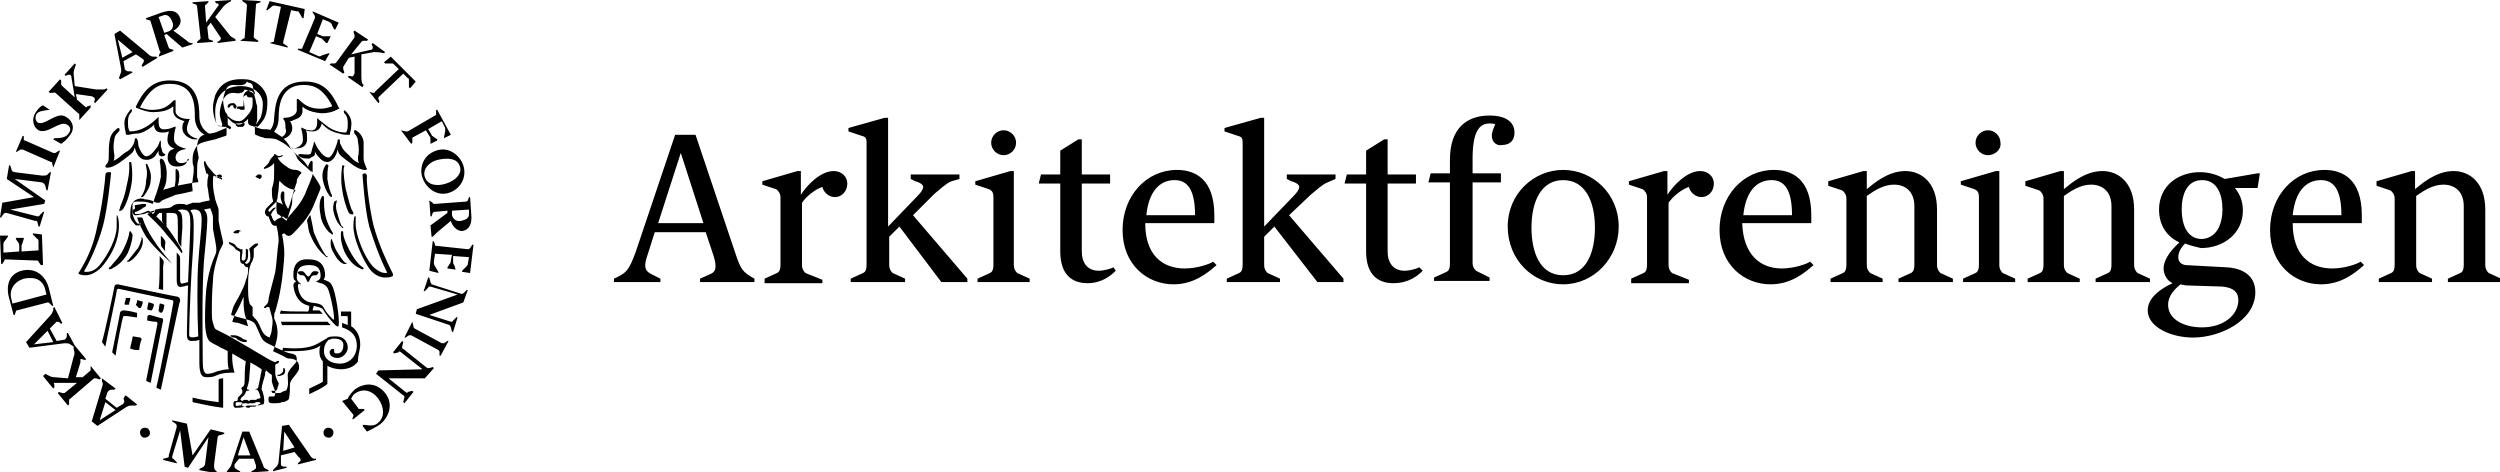 <?xml version="1.0" encoding="utf-8"?>
<!-- Generator: Adobe Illustrator 25.4.1, SVG Export Plug-In . SVG Version: 6.00 Build 0)  -->
<svg version="1.1" id="Layer_1" xmlns="http://www.w3.org/2000/svg" xmlns:xlink="http://www.w3.org/1999/xlink" x="0px" y="0px"
	 viewBox="0 0 220.7 41.7" style="enable-background:new 0 0 220.7 41.7;" xml:space="preserve">
<path d="M16.5,14.3c-0.1,0.2-0.3,0.4-0.9,0.4c-0.4,0-0.8-0.2-0.8-0.8c0-0.3,0.1-0.6,0.4-0.7c0.1,0,0.1-0.1,0.2-0.1
	c-0.4-0.1-0.7-0.4-0.6-1c0-0.2,0.1-0.3,0.1-0.5c-0.2,0.1-0.4,0.1-0.6,0.1c-0.4,0-0.7-0.2-0.7-0.7c0,0,0,0,0,0
	c-0.1,0.1-0.1,0.1-0.2,0.2c-0.4,0.3-0.9,0.6-1.4,0.6c-0.3,0-0.5,0.1-0.7,0.1c-0.2,0-0.2,0-0.2-0.2c0-0.1-0.1-0.3-0.1-0.6
	c-0.1-0.6,0.2-1,0.5-1.4c0.2-0.2,0.2,0.2,0,0.3c-0.2,0.3-0.2,0.5-0.2,0.9c0,0.2,0,0.4,0.1,0.6c0,0,0,0.1,0.1,0.1
	c0.4,0,0.8-0.1,1.2-0.3c0.4-0.2,0.8-0.5,1.1-0.8c0.2-0.2,0.3-0.2,0.2-0.1c0,0.1,0,0.2,0,0.3c0,0.5,0.1,0.8,0.7,0.7
	c0.2,0,0.4-0.1,0.7-0.2c0.1-0.1,0.1,0,0.1,0.1c-0.1,0.3-0.2,0.9-0.1,1.2c0.2,0.4,0.6,0.5,0.9,0.6c0.2,0,0.1,0.1-0.1,0.1l0,0
	c-0.5,0.1-0.7,0.4-0.7,0.7c0,0.3,0.2,0.5,0.5,0.5c0,0,0,0,0,0c0.3,0,0.5-0.1,0.7-0.3C16.5,13.9,16.6,14.1,16.5,14.3 M7,24
	c-0.1,0.1-0.1,0.2,0,0.2c0.2,0.1,0.4,0.1,0.6,0.1c0.3,0,1-0.2,1.6-1c0.7-0.9,1.3-2.1,1.3-3.4c0-0.5-0.1-0.9-0.2-0.9c0,0,0,0,0,0.1
	s0,0.5,0,0.9c0,1-0.7,2.4-1.5,3.4c-0.5,0.6-1,0.6-1.2,0.6c-0.2,0-0.2,0-0.1-0.2c0.1-0.1,1.1-2,1.6-3.9c0.4-1.5,0.7-4.5,0.7-4.6
	s0-0.1-0.2-0.1c-0.1,0-0.3,0-0.3,0.3s-0.3,2.9-0.7,4.4C8.3,21.5,7.8,22.7,7,24 M11.6,14.4c0-0.1-0.1-0.1-0.1-0.1
	c-0.1,0-0.1,0-0.1,0.1c0,0.1,0.1,0.7-0.2,1.9c-0.2,1.2-0.6,1.9-0.6,2s-0.1,0.3-0.1,0.3c0,0,0.2,0.1,0.4-0.2c0.2-0.3,0.5-1,0.7-2.1
	C11.7,15.8,11.7,15.1,11.6,14.4 M12.5,17.3c-0.1,0.1-0.1,0.1,0,0.1s0.1,0,0.2-0.1c0.3-0.4,0.6-0.9,0.6-1.4c0.1-0.5-0.1-1-0.3-1.4
	c0,0-0.1-0.1-0.1,0c-0.1,0,0,0.1,0,0.2c0.1,0.4,0.1,0.8,0,1.2C12.9,16.6,12.6,17.2,12.5,17.3 M13.7,17.6c0,0,0.1,0,0.2-0.1
	c0.1-0.1,0.8-0.9,0.8-1.8c0.1-0.9-0.2-1.5-0.3-1.6c0,0-0.1-0.1-0.2-0.1c0,0-0.1,0.1-0.1,0.2c0.1,0.5,0.1,1,0.1,1.4
	c-0.1,0.6-0.3,1.2-0.5,1.8C13.7,17.6,13.7,17.6,13.7,17.6 M15.3,16.9c-0.1,0.1,0,0.1,0,0.1s0.1,0,0.1-0.1c0.2-0.3,0.4-0.7,0.4-1
	c0.1-0.7-0.1-0.9-0.1-0.9c0,0-0.1,0-0.1-0.1c-0.1,0-0.1,0.1-0.1,0.1c0,0.3,0,0.5,0,0.8C15.5,16.2,15.4,16.6,15.3,16.9 M25.2,18.4
	c0.1,0,0.1,0.1,0.2,0.1s0.1-0.1,0-0.1c-0.1-0.2-0.3-0.5-0.3-0.8c0-0.2,0-0.4,0-0.6c0,0,0-0.1-0.1-0.1c0,0-0.1,0-0.1,0
	c0,0-0.2,0.2-0.1,0.7C24.9,17.9,25,18.2,25.2,18.4 M11.5,20.4c0,0-0.1,0-0.1,0.2c0,0.1-0.1,0.6-0.5,1.4c-0.4,0.8-1,1.3-1.1,1.5
	c-0.1,0.1-0.2,0.1-0.2,0.2s0.2,0.1,0.3,0c0.6-0.3,1.1-0.8,1.4-1.4c0.4-1,0.4-1.4,0.4-1.6C11.6,20.5,11.5,20.4,11.5,20.4 M11.3,23
	c-0.1,0-0.1,0.1-0.1,0.1s0.1,0,0.2,0c0.2-0.1,0.5-0.3,0.9-0.9c0.4-0.6,0.3-1,0.3-1.1c0-0.1-0.1-0.2-0.1-0.2s0,0.1,0,0.2
	c-0.1,0.3-0.2,0.7-0.4,0.9C11.7,22.5,11.4,22.9,11.3,23 M34,24.5c0.2,0,0.4,0,0.6-0.1c0.1,0,0.1-0.1,0.1-0.2
	c-0.7-1.4-1.2-2.5-1.7-4.2c-0.4-1.6-0.7-4.2-0.6-4.4c0-0.2-0.1-0.3-0.2-0.3c-0.1,0-0.2,0.1-0.2,0.1s0.2,3.1,0.6,4.6
	c0.4,1.3,0.9,2.7,1.5,3.9c0.1,0.2,0.1,0.2-0.1,0.2c-0.2,0-0.6-0.1-1.1-0.6c-0.8-0.9-1.5-2.8-1.5-3.7c0-0.2,0-0.4,0-0.6
	c0,0,0-0.1,0-0.1c0,0,0,0-0.1,0c0,0-0.1,0.2-0.1,0.9c0,1,0.7,2.6,1.2,3.4C32.9,24.3,33.6,24.5,34,24.5 M31.2,18.9c0,0,0-0.2-0.1-0.3
	c-0.1-0.1-0.3-0.8-0.6-2c-0.2-1.2-0.2-1.8-0.1-1.9c0-0.1,0-0.1-0.1-0.1c-0.1,0-0.1,0-0.1,0.1c-0.1,0.7-0.1,1.4,0,2
	c0.1,0.7,0.3,1.5,0.6,2.1C31,19,31.2,18.9,31.2,18.9 M28.9,14.5c-0.1,0-0.1,0-0.1,0c-0.3,0.4-0.4,0.9-0.3,1.4c0.1,0.5,0.3,1,0.6,1.4
	c0.1,0.1,0.2,0.1,0.2,0.1c0,0,0-0.1,0-0.2c-0.1-0.1-0.3-0.7-0.4-1.4c0-0.4,0-0.8,0.1-1.2C28.9,14.6,28.9,14.5,28.9,14.5 M29.2,20.6
	c0.1,0.1,0.1,0.1,0.2,0.1c0,0,0-0.1,0-0.1c-0.3-0.5-0.6-1.1-0.7-1.7c-0.1-0.5-0.1-1-0.1-1.4c0-0.1,0-0.2-0.1-0.2
	c-0.1,0-0.1,0.1-0.1,0.1c-0.1,0.1-0.3,0.6-0.1,1.6C28.4,19.9,29.1,20.6,29.2,20.6 M32.1,23.7c0-0.1-0.1-0.1-0.2-0.2
	c-0.2-0.1-0.7-0.7-1.1-1.5c-0.4-0.8-0.5-1.2-0.5-1.4c0-0.1,0-0.2-0.1-0.2c-0.1,0-0.1,0.1-0.1,0.2c0,0.1-0.1,0.6,0.3,1.6
	c0.3,0.6,0.7,1.2,1.4,1.5C31.9,23.8,32.1,23.8,32.1,23.7 M29.3,21.1c-0.1,0-0.1,0.1-0.1,0.2c0,0.1-0.1,0.5,0.3,1.1
	c0.3,0.6,0.7,0.9,0.9,0.9c0.1,0,0.2,0,0.2,0c0,0,0-0.1-0.1-0.1c-0.2-0.1-0.5-0.6-0.7-0.9c-0.2-0.3-0.3-0.6-0.4-0.9
	C29.3,21.2,29.3,21.1,29.3,21.1 M30.3,20.1c0,0,0-0.1-0.1-0.1c-0.1-0.1-0.3-0.7-0.4-1.1c-0.1-0.3-0.2-0.7-0.1-1c0-0.1,0.1-0.2,0-0.2
	s-0.1,0.1-0.2,0.1c0,0.1-0.2,0.5,0,1.1c0.2,0.7,0.5,1,0.6,1.1C30.2,20.1,30.3,20.2,30.3,20.1 M27.4,19c0-0.1-0.3,0.4-0.3,0.5
	c0.1,0.3,0.1,0.7,0.2,1c0.3,0.8,0.7,1.5,1.4,2.1c0.1,0.1,0.1,0.1,0.2,0.1s0-0.1-0.1-0.1c-0.5-0.7-0.8-1.4-1.1-2.1
	C27.6,19.9,27.5,19.5,27.4,19 M27.4,14.3c0,0-0.2,0.2-0.2,0.5c0.1,0.1,0.2,0.3,0.4,0.4c0-0.3,0-0.8,0-0.8c0-0.1,0-0.2-0.1-0.2
	C27.5,14.2,27.4,14.2,27.4,14.3 M24.6,12.2c-0.1,0-0.3,0.1-0.1,0.1c0.1,0,0.2,0,0.3,0c0.3,0,1-0.3,1-1c0-0.2-0.1-0.5-0.2-0.6
	c0,0,0.2,0,0.3-0.1c0.3-0.1,0.7-0.2,0.8-0.7c0-0.2,0-0.3,0-0.5c0,0,0.4,0.5,1.7,0.6c0.5,0,1-0.1,1.5-0.4c0.1,0,0.1-0.1,0-0.1
	c-0.8-1.8-1.7-2.3-3-2.3c-2.5,0-2.6,2.1-2.7,3.2c0,0.9-0.5,1.4-1.1,1.6c-0.1,0,0.1,0.2,0.3,0.1c0.6-0.1,1.2-0.7,1.2-1.7
	c0-0.9,0.1-2.9,2.2-2.9c0.9,0,1.7,0.3,2.5,1.8c0,0.1,0,0.1,0,0.1c-0.3,0.1-0.7,0.2-1,0.2c-0.9,0-1.4-0.3-1.9-0.8
	c-0.1-0.1-0.2-0.1-0.2,0c0,0.3,0,0.7,0,1c-0.1,0.4-0.6,0.6-1.1,0.6c-0.1,0-0.1,0.1-0.1,0.1c0.2,0.2,0.2,0.5,0.2,0.8
	C25.4,11.8,25,12.1,24.6,12.2 M15,7.4c2.2,0,2.2,2,2.2,2.9c0,1,0.6,1.6,1.2,1.7c0.2,0,0.4-0.1,0.3-0.1c-0.6-0.2-1.1-0.8-1.1-1.6
	c0-1.1-0.1-3.2-2.6-3.2c-1.3,0-2.2,0.6-3,2.3c0,0.1,0,0.1,0,0.1c0.5,0.2,1,0.4,1.5,0.4c1.4,0,1.7-0.5,1.8-0.5c0,0.2,0,0.3,0,0.5
	c0.1,0.5,0.5,0.6,0.7,0.7c0.1,0,0.2,0.1,0.3,0.1c-0.2,0.2-0.2,0.4-0.2,0.6c0,0.7,0.8,1,1,1c0.1,0,0.2,0,0.3,0c0.1,0,0-0.1-0.1-0.1
	c-0.4-0.1-0.8-0.4-0.8-0.8c0-0.3,0.1-0.5,0.2-0.8c0.1-0.1,0.1-0.1-0.1-0.1c-0.5,0-1-0.2-1.1-0.6c0-0.3,0-0.7,0-1c0-0.1,0-0.1-0.2,0
	c-0.5,0.5-0.9,0.8-1.9,0.8c-0.4,0-0.7-0.1-1-0.2c-0.1,0-0.1,0,0-0.1C13.3,7.7,14.1,7.4,15,7.4 M26.1,13.1c0.6,0,1.1-0.2,1-1.1
	c0-0.2,0-0.3-0.1-0.5c0.2,0.1,0.4,0.1,0.6,0.1c0.4,0,0.7-0.2,0.8-0.7v0c0.1,0.1,0.1,0.1,0.2,0.2c0.4,0.4,0.9,0.6,1.4,0.7
	c0.3,0.1,0.5,0.1,0.7,0.1c0.2,0,0.2,0,0.2-0.1c0-0.2,0.1-0.3,0.1-0.6c0.1-0.6-0.1-1-0.5-1.4c-0.2-0.2-0.2,0.2,0,0.3
	c0.2,0.3,0.2,0.5,0.2,0.9c0,0.2,0,0.4-0.1,0.6c0,0,0,0.1-0.1,0.1c-0.4,0-0.8-0.1-1.2-0.3c-0.4-0.2-0.7-0.5-1.1-0.8
	c-0.2-0.2-0.2-0.2-0.2-0.1c0,0.1,0,0.2,0,0.3c0,0.5-0.2,0.8-0.7,0.7c-0.2,0-0.4-0.1-0.6-0.2c-0.1-0.1-0.1,0-0.1,0.1
	c0.1,0.3,0.2,0.9,0.1,1.2c-0.2,0.4-0.6,0.5-0.9,0.5C25.6,12.9,25.7,13.1,26.1,13.1 M26.6,13.5L26.6,13.5L26.6,13.5L26.6,13.5
	 M27.8,13.6c0-0.1,0-0.2,0-0.2s0.1,0.2,0.2,0.3c0.1,0.1,0.4,0.6,0.9,0.6c0.4,0,0.8-0.5,0.9-1.1c0.1,0.4,0.2,0.5,0.6,0.8
	c0.4,0.3,1.2,1,1.8,1c0.1,0,0.2,0,0.2-0.1c0,0-0.1-0.1-0.1-0.2c-0.1-0.2-0.2-0.5-0.2-0.7c0-0.5,0-1,0-1.5c-0.1-0.6-0.5-0.9-0.7-1
	c-0.1-0.1-0.2,0.1-0.1,0.3c0.2,0.2,0.3,0.4,0.3,0.7c0.1,0.5,0.1,1,0,1.4c0,0.2,0,0.3,0.1,0.5c0,0,0,0.1,0,0
	c-0.5-0.2-0.7-0.5-0.9-0.7c-0.3-0.3-0.5-0.4-0.7-0.9c-0.1-0.1-0.1-0.3-0.1-0.4c0-0.1,0-0.1-0.1-0.1c0,0-0.1,0-0.1,0.1
	c0,0.1,0,0.1-0.1,0.4s-0.4,1.1-0.7,1.1c-0.3,0-0.6-0.3-0.8-0.6c-0.2-0.2-0.3-0.5-0.4-0.7c0-0.1-0.1-0.1-0.1,0c0,0.1,0,0.1-0.1,0.4
	s-0.1,0.5-0.2,0.6c-0.2,0.1-0.6,0-0.9,0c0,0-0.3,0-0.1,0.2c0.3,0.2,0.6,0.2,0.9,0.2C27.6,13.8,27.8,13.8,27.8,13.6 M13.8,13.6
	c0.1-0.1,0.2-0.3,0.2-0.3s0,0.2,0,0.2c0,0.2,0.1,0.3,0.3,0.3c0,0,0,0,0,0c0.2,0,0.3-0.1,0.3-0.2c0,0-0.1,0-0.2-0.1
	c-0.1-0.1-0.1-0.3-0.2-0.6c0-0.3,0-0.3,0-0.4c0-0.1-0.1-0.1-0.1,0c-0.1,0.3-0.2,0.5-0.4,0.7c-0.2,0.3-0.5,0.6-0.8,0.6
	c-0.3,0-0.7-0.8-0.7-1.1c0-0.3-0.1-0.4-0.1-0.4c0,0,0-0.1-0.1-0.1c0,0-0.1,0-0.1,0.1c0,0.2-0.1,0.3-0.1,0.4
	c-0.2,0.4-0.4,0.6-0.8,0.8c-0.3,0.2-0.5,0.5-1,0.7c-0.1,0,0,0,0,0c0.1-0.1,0.1-0.3,0.1-0.5c-0.1-0.5-0.1-1,0-1.4
	c0-0.3,0.2-0.5,0.4-0.7c0.1-0.1,0.1-0.3-0.1-0.3c-0.1,0.1-0.6,0.4-0.7,1c-0.1,0.5-0.1,1-0.1,1.5c0,0.3,0,0.5-0.2,0.7
	c-0.1,0.1-0.1,0.2-0.1,0.2c0,0.1,0.1,0.1,0.2,0.1c0.6,0,1.4-0.7,1.8-1c0.4-0.3,0.5-0.4,0.6-0.8c0.1,0.6,0.5,1.1,0.9,1.1
	C13.4,14.2,13.8,13.7,13.8,13.6 M19.3,15.6c0,0,0.1,0.1,0.1,0.1c0.1,0,0.2-0.1,0.2-0.1c0-0.1-0.1-0.2-0.2-0.2
	c-0.1,0-0.3,0.1-0.4,0.2c0,0,0,0,0.1,0C19.2,15.6,19.2,15.6,19.3,15.6 M22.7,15.7c0.1,0,0.2,0.1,0.2,0.1c0.1,0,0.2-0.1,0.2-0.2
	c0-0.1,0-0.2-0.2-0.2c-0.1,0-0.2,0-0.2,0.1c0,0-0.1,0-0.1,0c0,0,0,0,0,0c0,0,0,0,0,0C22.5,15.6,22.6,15.6,22.7,15.7
	C22.6,15.7,22.6,15.7,22.7,15.7 M21,20.6c0.1,0,0.1-0.1,0.1-0.1c0-0.1,0.2-0.1,0.2-0.1c0,0-0.2-0.1-0.3-0.1c-0.1,0-0.3,0.1-0.4,0.2
	c0,0.1,0.2,0.1,0.2,0.1S21,20.6,21,20.6 M29.2,28.7l-0.3-0.3c-1.1,0-1.4,0-4.1,0l0.1,0.3C24.9,28.7,29.2,28.7,29.2,28.7 M11.6,30.8
	c0.2,0.1,0.4,0.1,0.6,0.1c0.1,0,0.1,0,0.1-0.1c0-0.1,0.1-0.7,0.2-0.8c0-0.1,0-0.1-0.1-0.2c-0.1,0-0.6-0.1-0.6-0.1
	c-0.1,0-0.1,0-0.1,0.1c0,0.1-0.2,0.8-0.2,0.9C11.5,30.8,11.5,30.8,11.6,30.8 M11.1,26.9c0.1,0,0.2,0,0.2,0c0.1,0,0.1,0,0.1-0.1
	c0-0.1,0.1-0.3,0.1-0.4c0-0.1,0-0.1-0.1-0.1c0,0,0,0,0,0l-0.2,0c-0.1,0-0.1,0-0.1,0.1c0,0.1-0.1,0.3-0.1,0.4S11,26.9,11.1,26.9
	 M12.4,27.2C12.4,27.2,12.4,27.1,12.4,27.2c0.1-0.1,0.2-0.4,0.2-0.5c0-0.1,0-0.1-0.1-0.1s-0.3-0.1-0.3-0.1c-0.1,0-0.1,0-0.1,0.1
	c0,0.1-0.1,0.3-0.1,0.3c0,0.1,0.1,0.1,0.1,0.1C12.2,27.2,12.3,27.2,12.4,27.2 M13.4,27.4C13.4,27.4,13.5,27.4,13.4,27.4
	c0.1-0.1,0.2-0.5,0.2-0.5c0,0-0.1-0.1-0.1-0.1s-0.3-0.1-0.3-0.1c-0.1,0-0.1,0-0.1,0S13,27.2,13,27.2c0,0,0,0.1,0,0.1
	C13.1,27.4,13.3,27.4,13.4,27.4 M14.3,27.6C14.3,27.6,14.3,27.6,14.3,27.6c0.1-0.1,0.2-0.5,0.2-0.6c0-0.1,0-0.1,0-0.1
	c0,0-0.3-0.1-0.3-0.1c0,0-0.1,0-0.1,0c0,0-0.1,0.5-0.1,0.6s0,0.1,0.1,0.1C14,27.6,14.2,27.6,14.3,27.6 M11.8,18.5
	c-0.1,0-0.2,0.1-0.1,0.2c0,0,0,0,0,0c0.1,0.3,0.1,0.3,0.3,0.3c0.2,0,0.5-0.1,0.7-0.1c0.3-0.1,0.4-0.2,0.4-0.1
	c0.1,0.1,0.4-0.1,0.5-0.1c0.1-0.1,0.1-0.1,0.1-0.1c-0.1,0-0.3,0-0.4,0.1c-0.1,0-0.1-0.1-0.2-0.1c-0.1,0-0.2,0.1-0.5,0.2
	c-0.2,0.1-0.4,0.1-0.6,0.1c0,0-0.1,0-0.1-0.1c0-0.1,0-0.1,0.1-0.1c0.1,0,0.6-0.3,0.7-0.4c0.1,0,0.2-0.1,0.2-0.2c0-0.1,0-0.1-0.3-0.1
	L12,18.1c-0.1,0-0.1,0-0.1,0.1C11.9,18.3,12,18.4,11.8,18.5 M15.2,23.3C15.3,23.3,15.4,23.3,15.2,23.3c-0.6-0.7-1.2-1.4-1.7-2.2
	c-0.4-0.6-0.7-1.2-0.9-1.8c0,0,0-0.1-0.1-0.1l-0.4,0c0.2,0.6,0.5,1.2,0.8,1.7C13.6,21.9,15.1,23.2,15.2,23.3 M25.1,33
	c0.1-0.2,0.1-0.4,0-0.5c0,0,0,0-0.1,0c0,0,0,0,0,0c0,0.1,0,0.1,0,0.2c0,0.1,0,0.1-0.1,0.2c-0.1,0.1-0.2,0.2-0.4,0.2c0,0,0,0.1,0,0.1
	C24.8,33.2,25,33.1,25.1,33 M20.7,29.8c0.1,0,0.2,0.1,0.3,0.2c0.2,0.1,0.4,0.2,0.6,0.2c0.1,0,0.2,0,0.2-0.1s0,0-0.1-0.1
	c-0.1,0-0.3-0.1-0.4-0.2c-0.2-0.1-0.4-0.2-0.6-0.2c-0.1,0-0.2,0-0.3,0c-0.1,0-0.1,0.1,0,0.1C20.5,29.8,20.6,29.8,20.7,29.8
	 M23.5,32.7c-0.1,0.1-0.1,0.3-0.1,0.4c-0.1,0.3-0.3,1-0.3,1.2c0,0,0,0,0,0.1c0.1,0.1,0.3,0.9,0.2,1.2c0,0.1-0.1,0.1-0.1,0.1
	c-0.2,0-0.3,0.1-0.5,0.1c-0.1,0-0.1,0.1-0.2,0.1c-0.2,0-0.3,0-0.3,0c-0.1,0-0.2,0.1-0.2,0.1c-0.3,0-0.3-0.1-0.4-0.1
	C21.3,36,21,36,20.8,36c-0.1,0-0.2-0.1-0.2-0.3c0-0.3,0.1-0.3,0.3-0.3c0.1,0,0.1-0.2,0.1-0.3c0.1-0.1,0.3-0.3,0.3-0.3
	c0,0,0.1-0.1,0.1-0.2c0-0.2-0.1-0.3-0.1-0.3c0-0.1,0.2-0.2,0.2-0.2c0.1-0.2,0.1-0.4,0.1-0.6c0-0.2,0-1.1,0.1-1.6
	c-0.5-0.3-1.9-1.1-2.2-1.2c-0.3-0.2-0.6-0.3-0.9-0.5c-0.4-0.2-0.5-1.2-0.5-1.9c0-0.5,0-1.4,0.1-2.7c0.1-0.9,0.3-1.8,0.6-2.6
	c0.1-0.3,0.3-0.6,0.3-0.9c0-0.5-0.2-1.3-0.3-1.9c0-0.3,0-0.6,0-1c0-0.2-0.1-0.5-0.2-0.7c0-0.1,0-0.1-0.1-0.1l-0.5,0.1
	c0.1,0.1,0.3,0.3,0.3,0.8c0,0.9-0.2,2.7-0.3,3.8c-0.2,2.8-0.1,7.3-0.1,8.8c0,0.7,0.1,1.1,0.4,1.1c0.3,0,0.6-0.1,0.8-0.2
	c0.4-0.1,0.7-0.2,1.1-0.2c-0.1-0.3-0.1-0.6-0.1-1c0-0.1,0-0.4,0-0.6l0.4,0.2v0.4c0,0.5,0.1,0.9,0.2,1.3c-0.5,0-1,0-1.5,0.2
	c-0.4,0.2-0.6,0.2-1,0.2s-0.6-0.3-0.6-1.3c0-0.1,0-0.9,0-2c-0.2,0.1-0.5,0.1-0.7,0.1c-0.4,0-0.4-0.3-0.4-0.8c0-0.6,0.1-4.1,0.1-4.1
	c-0.2,0-0.3,0.1-0.5,0.1c-0.3,0.1-0.5,0-0.5-0.6s0-1.3,0-2.1c0-0.1,0-0.2,0-0.3c0.3,0.3,0.3,0.3,0.3,0.8c0,0.7,0,1.1,0,1.6
	c0,0.3,0.1,0.4,0.3,0.3c0.1,0,0.4-0.1,0.4-0.1s0.2-4.5,0.2-5c0-0.9,0-1.4-0.7-1.4c-0.2,0-0.3,0-0.4,0.1c0.4,0.1,0.4,0.5,0.4,1.5
	c0,0.2-0.1,1.1-0.1,1.7c-0.2-0.3-0.3-0.4-0.3-0.7c0-0.3,0-0.6,0-1c0-1.2,0-1.3-0.6-1.3c-0.1,0-0.3,0-0.4,0c0,0,0,1,0,1.2
	c-0.3-0.3-0.4-0.4-0.4-0.6c0-0.2,0-0.6,0-0.6c-0.1,0-0.2,0-0.2,0c-0.1,0-0.2,0.2-0.3,0.3c0,0,0,0,0,0c0.3,0.3,0.6,0.6,0.9,0.9
	c0.7,0.9,1.5,2.2,1.4,2.3s-0.1,0-0.1,0c0,0-0.5-0.7-1.3-1.6c-0.6-0.8-1.5-1.6-1.7-1.8c0,0,0.4-0.2,0.4-0.1c0,0,0.1,0.1,0.1,0.1
	c0,0,0.1-0.1,0.1-0.1c0.1-0.1,0.1-0.2,0.1-0.3c0.1,0,0.4-0.1,0.7-0.1c0.4,0,0.7-0.1,0.7-0.1c0.1-0.1,0.3-0.3,0.8-0.3
	c0.2,0,0.4,0,0.6,0.1c0.1-0.1,0.3-0.1,0.5-0.2c0.2,0,0.4,0,0.6,0c0.3-0.1,0.9-0.2,0.9-0.2c0,0,0,0,0-0.1c-0.1-0.4-0.1-0.8-0.2-1.2
	c0-0.3,0-0.6,0.1-0.9c0-0.1-0.1-0.2-0.2-0.2c0-0.1-0.2-0.7-0.2-0.9c0,0,0,0,0-0.1c0,0,0.1-0.1,0.1-0.1c0.1,0.3,0.3,0.6,0.6,0.9
	c0.2,0.3,0.5,0.5,0.8,0.6c0.1,0,0.1,0,0.1,0.1c0,0.1,0,0.1-0.1,0c-0.1,0-0.5-0.2-0.6-0.3c-0.1,0-0.1,0.2-0.1,0.7
	c0,0.5,0.1,0.9,0.2,1.4c0.1,0.4,0.3,0.7,0.3,1c0,0.3,0,0.6,0,0.9c0.1,0.7,0.4,1.8,0.4,1.9c0,0.2-0.2,0.5-0.3,0.7
	c-0.1,0.3-0.6,1.7-0.6,2.7c-0.1,1.2-0.1,2.1-0.1,2.7c0,0.4,0,0.7,0.1,1c0.1,0.3,0.1,0.5,0.3,0.6s0.6,0.3,0.8,0.4
	c0.4,0.2,1.4,0.8,2.1,1.2c0.7,0.4,1.8,1.1,2.1,1.2c0.2,0.1,0.2,0.1,0.3,0c0.2-0.1,0.3,0,0.2,0.1c0,0-0.1,0.1-0.1,0.1
	c-0.1,0-0.2,0.1-0.2,0.1c0,0.3,0,0.5,0,0.8c0,0.2,0.2,0.7,0.3,0.8c0,0.1,0,0.2-0.1,0.4c0,0.2-0.1,0.3-0.2,0.3c-0.1,0-0.3,0-0.3,0
	c-0.1,0,0,0.1,0,0.1c0,0.1,0.1,0.1,0.3,0.1c0.1,0,0.2,0,0.3,0c0.1,0,0.2,0,0.3-0.1c0.2-0.1,0.4-0.1,0.4-0.2c0.2-0.4,0.1-0.8,0.1-1.3
	c0-0.5,0.8-1,0.8-1.3c0-0.2,0-0.4-0.2-0.5c-0.2-0.1-0.5-0.1-0.7-0.2c-0.1,0-1.3-0.6-1.5-0.7c-0.2-0.1-0.4-0.2-0.5-0.3
	c-0.3-0.3-0.3-0.5-0.5-0.9c-0.2-0.4-0.2-0.6-0.5-0.8c-0.3-0.2-1.4-0.4-1.6-0.5l-0.3-0.1c0.1-0.4,0.2-0.8,0.4-1.1
	c0.3-0.5,0.6-1.1,0.8-1.6c0.1-0.4,0.3-0.8,0.3-1.2c0-0.1,0-0.2,0-0.3c0,0,0,0,0,0c-0.2,0-0.3-0.1-0.4-0.3c-0.4,0-0.3-0.5-0.3-1
	c0-0.1,0-0.1-0.1-0.1c-0.1-0.1-0.2-0.1-0.3-0.2c-0.1-0.1-0.1-0.2-0.3-0.3c-0.2-0.1-0.3-0.2-0.3-0.3c0-0.1,0.1,0,0.4,0.1
	c0.2,0.1,0.2,0.2,0.3,0.3c0.1,0.1,0.2,0.1,0.3,0.2c0.1,0,0.1,0,0.2,0c0,0,0,0.2,0,0.3c-0.1,0.6-0.1,0.7,0.1,0.7
	c0.1,0,0.2-0.1,0.2-0.4c0-0.2,0-0.5,0-0.6c0,0,0-0.1,0.1,0c0.1,0,0.1,0.1,0.1,0.2c0,0.1,0,0.3,0,0.4c0,0.2-0.1,0.5-0.3,0.6
	c0,0,0.1,0,0.1,0.1c0.2,0,0.4-0.2,0.4-0.5c0-0.3,0-0.5-0.1-0.8c0-0.1,0.5-0.5,0.6-0.5c0.1,0,0.1,0,0.2,0c0,0,0,0.1-0.1,0.2
	c-0.2,0.2-0.3,0.2-0.3,0.3c0,0.2,0,0.4,0,0.6c0,0.2-0.1,0.3-0.1,0.4l0,0c-0.4,0.6-0.4,1.6-0.4,2.5c0,0.9,0.1,1.3,0.2,1.4
	c0.1,0.1,0.2,0.2,0.2,0.2c0,0.3,0,0.5,0,0.8c0,0,0.1,0,0.1,0.1c0.3,0.3,0.3,0.3,0.5,0.7c0.3,0.7,0.4,0.9,0.9,1.1
	c0.1-0.3,0.2-0.5,0.2-0.8c0.1-0.6,0.1-0.8-0.1-1.4c0-0.1-0.1-0.3-0.1-0.4c0-0.1-0.1-0.1-0.2-0.1c-0.1,0-0.1,0.1-0.2,0.1
	c-0.1,0-0.1-0.1-0.1-0.1c0.1-0.1,0.4-0.3,0.4-0.6c0-0.3,0.5-2,0.6-2.5c0.1-0.5,0.2-2.2,0.3-2.7c0-0.5-0.1-1-0.2-1.4c0,0,0,0,0,0
	c-0.1,0.1-0.3,0-0.4-0.1c-0.1-0.2-0.2-0.4-0.3-0.7c-0.1,0-0.2,0-0.2-0.1c-0.2-0.2-0.1-0.4,0-0.6c0.1-0.1,0.5-0.5,0.6-0.6
	c0,0,0-0.1,0-0.1c-0.1-0.3-0.1-0.6-0.1-1c0-0.1,0.1-0.3,0.1-0.4c0.1-0.3,0.1-0.7,0.1-1.1c0-0.5,0-0.7,0-0.8c0,0,0,0,0,0
	c0,0-0.1,0.1-0.1,0.1c-0.2,0.2-0.4,0.3-0.7,0.4c0,0-0.1,0-0.1,0c0,0,0,0,0-0.1c0.2-0.2,0.4-0.3,0.5-0.6c0.1-0.2,0.2-0.3,0.4-0.5
	c0-0.1,0-0.1,0.1-0.1c0,0,0,0,0.1,0.1c0.2,0.1,0.3,0.1,0.5,0c0.1,0,0.1,0.1,0,0.1c-0.1,0.1-0.3,0.1-0.4,0.1l0,0
	c0.1,0.2,0.3,0.5,0.8,0.8c0.2,0.2,0.5,0.3,0.8,0.3c0.2,0,0.3,0.1,0.5,0.2c0,0,0,0,0,0.1c-0.1,0.1-0.2,0.2-0.3,0.4
	c-0.1,0.1-0.1,0.2-0.1,0.4c-0.1,0.2-0.5,1.5-0.6,1.9c0,0.1-0.1,0.2-0.1,0.3c-0.1,0.2,0,0.3-0.4-0.1c-0.1-0.1-0.3-0.3-0.5-0.3
	c-0.1-0.1-0.2-0.1-0.3,0c0,0-0.5,0.5-0.5,0.5c-0.1,0.1-0.1,0.1-0.1,0.2c0,0.1,0.1,0.1,0.1,0.1s0.3-0.3,0.3-0.3
	c0.1-0.1,0.4-0.1,0.2,0c0,0-0.3,0.3-0.3,0.4c-0.1,0.1-0.1,0.2,0,0.3c0,0.1,0.1,0.3,0.2,0.4c0,0,0.1,0.1,0.1,0s0.5-0.3,0.5-0.3
	c0.2-0.1,0.2-0.1,0.3,0c0.1,0.1,0.1,0.1,0.2,0.1c0.1,0,0.7-0.8,0.9-1c0.4-0.5,0.7-1,0.9-1.6c0.4-0.9,0.5-1.3,0.5-1.3
	s-0.5-0.9-0.8-1.2c-0.3-0.3-1.1-0.9-1.2-1.2c-0.1-0.3-0.5-0.7-0.7-0.9c-0.3-0.2-0.6-0.4-0.9-0.6c-0.3-0.1-0.6-0.1-0.9-0.1
	c-0.3-0.1-0.6-0.2-0.9-0.3c-0.1,0-0.3-0.1-0.3-0.3c0-0.1,0-0.3,0-0.3l-0.1,0.1c-0.2,0.2-0.5,0.4-0.7,0.4c-0.2,0-0.5-0.1-0.7-0.3
	c-0.1-0.1-0.3-0.3-0.3-0.3c0-0.1,0-0.2,0.2,0c0.2,0.2,0.5,0.3,0.8,0.3c0.4,0,0.7-0.5,0.9-0.7c0.2-0.3,0.3-0.5,0.3-0.8
	c0-0.1,0-0.3,0-0.4c0-0.1,0-0.2-0.1-0.2c-0.1,0-0.1,0-0.2,0l0,0c-0.1,0-0.2-0.1-0.2-0.1c0,0,0,0,0,0c0,0,0-0.1,0-0.1h0
	c-0.2,0-0.3,0.1-0.3,0.3c0,0,0,0,0,0c0,0.1,0.1,0.8,0.1,0.9s-0.1,0.1-0.2,0.1c-0.1,0-0.2,0-0.3-0.1c-0.1,0-0.1,0-0.1,0
	c0,0-0.1,0-0.1,0c0,0,0,0,0-0.1c0,0,0,0,0,0c0,0,0.1-0.1,0.1-0.1h0.4c0,0,0.1,0,0.1-0.1c0,0,0-0.5,0-0.8s0.3-0.5,0.5-0.5
	c0.2,0,0.4,0.1,0.4,0.3c0,0.1,0.1,0,0.1,0c0,0,0,0,0,0c0-0.1,0-0.2-0.1-0.3c-0.1-0.3,0-0.6-0.4-0.7c-0.1,0-0.1,0-0.2-0.1
	c-0.1,0.2-0.2,0.4-1.1,0.3c-0.5,0-0.6,0.1-0.8,0.5c-0.1,0.3-0.2,0.6-0.2,0.9c0,0.3,0.1,0.7,0.2,1c0.1,0.1,0.2,0.3,0.2,0.3
	s0,0.6,0,0.7c0,0.1,0,0.1,0.1,0.2c0.1,0,0.1,0.1,0.2,0.1c0,0,0,0.2-0.1,0.2c-0.1,0-0.1-0.1-0.2-0.1c0,0-0.1,0-0.1,0
	c-0.1,0-0.7,0.3-1,0.4c-0.3,0.1-0.9,0.1-1.2,0.3c-0.3,0.2-0.4,0.6-0.4,1.1c0,0.2,0.1,0.4,0.1,0.6c0,0.1,0.1,0.2,0,0.4
	c-0.1,0.3-0.1,0.6-0.1,1c0,0.2,0,0.4,0,0.5c0,0.1,0.1,0.3,0.1,0.4c0,0.1,0,0.1-0.2,0.1c-0.1,0-1.2,0.2-1.7,0.3
	c-0.7,0.2-0.9,0.3-1,0.3c-0.1,0-0.2,0.1-0.2,0.1c-0.1,0-0.2,0.2-0.4,0.1S13.5,18,13.5,18c-0.3-0.1-0.6-0.2-0.9-0.2
	c-0.2,0-0.4,0-0.6,0c-0.2,0-0.3,0.1-0.3,0.3c0,0.3,0,0.5,0,0.8c0.1,0.3,0.2,0.6,0.4,0.8c0,0.1,0.3,0,0.3,0c0,0.1,0,0.1-0.1,0.2
	c-0.1,0-0.2,0-0.3,0c-0.1-0.1-0.5-0.5-0.5-0.8c0-0.3,0-0.7,0.1-1c0.1-0.2,0.2-0.4,0.5-0.5c0.2-0.1,0.5-0.1,0.7,0
	c0.3,0,0.6,0.1,0.8,0.2c0.1,0.1,0.3,0.1,0.4,0.1c0.1,0,0.2-0.1,0.3-0.2c0.4-0.2,0.8-0.3,1.2-0.5c0.6-0.1,1.4-0.3,1.4-0.3
	c0.1,0,0.1,0,0.1-0.1c0-0.3-0.1-0.5,0-0.8c0-0.3,0.1-0.6,0.1-0.9c0-0.1,0-0.3,0-0.4c-0.1-0.2-0.1-0.4-0.1-0.6c0-0.6,0.2-1.1,0.6-1.4
	c0.4-0.2,1-0.3,1.4-0.4c0.3-0.1,0.6-0.2,0.9-0.3c0.1,0,0.1-0.1,0.1-0.2c0-0.2,0-0.4,0-0.6h-0.2c-0.2,0-0.5-0.1-0.6-0.2
	c-0.2-0.2-0.4-0.9-0.4-1.5c0-0.4,0.1-0.7,0.2-1.1c0.4-0.9,1.1-1.5,2.6-1.4c1,0,2,0.9,2,1.9c0,0.5,0,0.9-0.2,1.4
	c-0.1,0.3-0.6,0.9-0.7,0.9c0,0-0.1-0.1-0.2,0c0,0,0,0.5,0,0.6c0,0.1,0.1,0.1,0.3,0.2c0.2,0.1,0.4,0.1,0.6,0.2c0.2,0,0.7,0,1,0.1
	c0.4,0.2,0.8,0.4,1.1,0.7c0.2,0.2,0.6,0.5,0.7,0.9c0.1,0.3,0.8,0.8,1.1,1.1c0.3,0.3,0.8,1.1,0.9,1.3s0.1,0.2,0.1,0.3
	s-0.2,0.5-0.6,1.5c-0.2,0.5-0.5,1-0.9,1.5c-0.1,0.1-1,1.2-1.2,1.2c-0.2,0.1-0.4-0.1-0.5-0.2c0,0-0.1,0-0.2,0.1
	c0.1,0.5,0.2,1.1,0.2,1.7c0,0.5-0.2,2.5-0.3,2.9c-0.1,0.7-0.3,1.5-0.5,2.2c-0.1,0.1-0.1,0.4-0.1,0.6c0.2,0.4,0.3,0.8,0.3,1.3
	c0,0.4-0.1,0.7-0.2,1.1c-0.1,0.2-0.1,0.3-0.2,0.5c0.4,0.2,0.9,0.4,1.2,0.6c0.2,0.1,0.5,0,0.8,0.2c0.3,0.2,0.3,0.4,0.3,0.7
	c0,0.4-0.8,1-0.8,1.4c0,0.4,0,0.9-0.1,1.3c0,0.1-0.3,0.3-0.6,0.3c-0.2,0.1-0.5,0.1-0.7,0.1c-0.3,0-0.5,0-0.5-0.3
	c0-0.1,0-0.3,0.1-0.3c0.1,0,0.3,0,0.4,0c0.1-0.1,0.1-0.2,0.1-0.4c0-0.1-0.2-0.5-0.3-0.9c0-0.1,0-0.5,0-0.6
	C23.7,32.9,23.7,32.9,23.5,32.7 M22.1,8.1c0.4,0.1,0.4,0.5,0.5,0.9c0,0.1,0.1,0.3,0.1,0.4c0,0.3,0,0.5,0,0.8c0,0.1,0,0.3,0,0.4
	c0,0.1-0.1,0.3-0.1,0.4c0,0,0.2-0.3,0.4-0.6c0.1-0.3,0.2-0.6,0.2-1.2c0-1-0.9-1.6-1.9-1.6c-0.9,0-1.7,0.3-2.1,1.2
	c-0.1,0.3-0.2,0.6-0.2,1c0,0.6,0,1.1,0.3,1.3c0.1,0.1,0.4,0.1,0.3-0.2c-0.1-0.3-0.2-0.6-0.2-0.9c0-0.3,0.1-0.7,0.2-1
	c0.2-0.4,0.4-0.8,1-0.8c0.3,0,0.4,0.1,0.6,0c0.2,0,0.3-0.1,0.4-0.3C21.6,7.9,22,8,22.1,8.1 M24.6,16.6c0,0.3-0.1,0.6-0.1,0.9
	c-0.1,0.2-0.1,0.5-0.1,0.8c0,0.2,0,0.4,0.1,0.6c0.1,0,0.2,0.1,0.3,0.2c0.1,0.1,0.5,0.4,0.5,0.4s0.3-0.9,0.4-1.2
	c0.1-0.3,0.1-0.5,0.1-0.8c0-0.2,0.1-0.5,0.3-0.7c-0.3-0.1-0.5-0.1-0.8-0.3c-0.2-0.1-0.4-0.3-0.6-0.5c0,0-0.1,0-0.1,0
	C24.7,15.9,24.6,16.4,24.6,16.6 M20.5,28.4c0,0,0.3,0.1,0.5,0.1c0.3,0.1,0.6,0.2,0.9,0.3c-0.1-0.4-0.2-0.7-0.3-1.1
	c-0.1-0.5-0.1-1-0.1-1.5c-0.2,0.5-0.4,0.9-0.6,1.3C20.7,27.8,20.6,28.1,20.5,28.4 M17.5,23.2c0.1-1.6,0.3-2.9,0.3-3.8
	c0-0.5-0.1-0.9-0.6-0.9c-0.2,0-0.3,0-0.4,0.1c0.2,0.2,0.3,0.6,0.3,1.2c0,0.6,0,1.5-0.1,2.8c-0.1,1.1-0.3,5.5-0.3,6.9
	c0,0.2,0,0.4,0.8,0.2C17.4,27.5,17.4,24.5,17.5,23.2 M21.1,35.8c0.3,0,0.3-0.1,0.3-0.2s-0.2-0.1-0.3-0.1c-0.2,0-0.3,0-0.3,0.1
	C20.8,35.8,20.8,35.9,21.1,35.8 M23,35.6c0-0.1-0.1-0.1-0.2-0.1c-0.1,0-0.1,0-0.2,0c0,0-0.1,0.1-0.2,0.1c0,0-0.1,0-0.1,0
	c-0.1,0-0.1,0-0.2,0c0,0-0.1,0-0.1,0c0,0-0.1,0.1-0.2,0c-0.1,0-0.1,0-0.2,0c-0.1,0-0.3,0-0.3,0.1c0,0.1,0.2,0.2,0.3,0.2
	s0.1,0,0.2-0.1c0,0,0.1,0,0.1,0c0.1,0,0.3,0,0.4,0c0,0,0.1,0,0.1,0c0,0,0.1,0,0.1,0c0.1,0,0.1,0,0.2,0C23,35.6,23,35.6,23,35.6
	 M23,33.2c0-0.2,0.1-0.3,0.1-0.6c-0.3-0.2-0.6-0.4-1-0.6c0,0.4-0.1,1.2-0.1,1.5c-0.1,0.6-0.2,0.7-0.2,0.8c0,0,0,0.1,0.1,0.1
	c0,0,0,0,0,0c0.1,0,0.1,0,0.1,0c0,0,0,0.1-0.1,0.1c0,0-0.1,0-0.1,0c-0.1,0-0.1,0.2-0.2,0.3c0,0.1-0.2,0.2-0.3,0.3
	c0,0.1-0.1,0.2-0.1,0.2c0.1,0,0.1,0.1,0.2,0.1c0,0,0.1-0.1,0.2-0.1h0.2c0.1,0,0.1,0.1,0.2,0.1s0-0.1,0.1-0.1c0.1,0,0.2,0,0.3,0
	c0.1,0,0.1,0,0.2,0s0-0.1,0.2-0.1c0.1,0,0.1,0,0.2-0.1c0-0.1-0.2-0.8-0.4-0.7c0,0-0.1,0-0.1,0c0,0,0,0,0,0c0,0,0,0,0.2-0.1
	C22.8,34.3,22.8,34.2,23,33.2 M14.6,21.4c0-0.2-0.2-0.4-0.4-0.6c0,0.2,0,0.5,0,0.7c0,0.3,0.1,0.3,0.4,0.7
	C14.5,21.8,14.6,21.6,14.6,21.4 M14.1,22.6c0,0.7,0,2.5-0.1,2.9l0.4,0.1c0,0,0-1.2,0-2.1C14.5,23,14.5,23.1,14.1,22.6 M27.2,27.5
	c0.1-0.2,0.1-0.3,0.1-0.4c0,0,0-0.1,0-0.1c-0.9-0.2-1.3-0.9-1.4-1.8l0,0c0-0.3,0.3-0.3,0.2-0.4c-0.2-0.1-0.2-0.3-0.2-0.6
	c0-0.7,0.3-1.4,1.4-1.3c1,0,1.4,0.6,1.4,1.4c0,0.3-0.2,0.4-0.1,0.4c0.3,0.1,0.6,0.2,0.7,0.5c0.3,0.4,0.7,2.9,0.6,3.5
	c0,0.2-0.2,0.1-0.3,0c-0.4-0.4-0.8-0.9-1.1-1.4c-0.2-0.2-0.5-0.2-0.8-0.3c0,0.1-0.1,0.2-0.1,0.4l0.6,0l0.3,0.3c-1.2,0-3.6,0-3.8,0
	l0.1-0.3C24.9,27.5,26.1,27.5,27.2,27.5 M26.3,25.3c0.1,0.9,0.6,1.3,1.1,1.4c0.7,0.1,1,0.1,1.2,0.5c0.2,0.4,0.5,0.7,0.8,1
	c0,0,0.1,0,0.1,0c0-0.7-0.4-2.5-0.6-2.8S28.4,25,28.3,25L28,24.9c-0.1,0-0.1-0.1,0-0.1c0.2-0.1,0.3-0.2,0.3-0.4c0-0.5-0.1-1-1-1
	s-1.1,0.4-1.1,1.1c0,0.2,0.1,0.4,0.3,0.5c0.1,0.1,0.1,0.1,0,0.1C26.4,25,26.3,25,26.3,25.3 M27.9,24.3c0.1,0,0.3-0.3,0.2-0.3
	c-0.2-0.1-0.5-0.1-0.6,0.1c-0.1,0.1-0.1,0.3-0.3,0.3c-0.1,0-0.2-0.2-0.3-0.3c-0.1-0.2-0.4-0.2-0.6-0.1c-0.1,0,0.1,0.3,0.3,0.3
	s0.2,0,0.3,0.1s0.2,0.5,0.3,0.5s0.2-0.4,0.3-0.5C27.6,24.3,27.7,24.3,27.9,24.3 M20.9,9.4C20.9,9.4,20.8,9.4,20.9,9.4
	c-0.1-0.2-0.2-0.3-0.3-0.3c-0.3,0-0.5,0.1-0.5,0.3c0,0.1,0,0.1,0.1,0.1c0,0,0.1,0,0.1-0.1c0.1-0.1,0.1-0.1,0.2-0.1c0,0,0.1,0,0.1,0
	c0,0,0,0,0,0.1c0,0.1,0.1,0.2,0.2,0.2c0,0,0,0,0,0C20.8,9.6,20.8,9.5,20.9,9.4C20.9,9.4,20.9,9.4,20.9,9.4L20.9,9.4L20.9,9.4
	C20.9,9.4,20.9,9.4,20.9,9.4 M20.8,11c0,0,0,0.1,0.2,0.2c0.1,0,0.1,0,0.2,0s0.1,0,0.2,0s0.2-0.2,0.2-0.2s0,0,0-0.1
	c-0.1-0.1-0.4,0-0.5,0C20.9,10.9,20.8,10.9,20.8,11 M31.8,30.4c0-0.7-0.3-1.3-0.8-1.6c0-0.5,0-1.1,0-1.2c0-0.1,0-0.1-0.1-0.1
	s-0.5,0-0.8,0l0,0.4c0.3,0,0.4,0,0.5,0c0,0,0.1,0,0.1,0.1c0,0,0,0.3,0,0.7c-0.2-0.1-0.3-0.1-0.5-0.2l0,0.4c0.9,0.3,1.3,0.8,1.3,1.6
	c0,0.9-0.6,1.6-1.5,1.6c-0.8,0-1.4-0.4-1.4-1.1c0-0.5,0.2-0.8,0.4-1c0.1,0,0.3-0.1,0.3-0.1c0.1,0,0.2,0,0.3,0c0.4,0,0.8,0.2,0.7,0.7
	c0,0.3-0.2,0.6-0.5,0.6c-0.2,0-0.3,0-0.3-0.2c0,0,0-0.1,0-0.1c0-0.2-0.4-0.1-0.4,0.2c0,0.3,0.3,0.5,0.7,0.5c0.5,0,0.9-0.5,0.9-0.9
	c0-0.6-0.4-1-1-1c0,0,0,0-0.1,0c-0.3,0-0.6,0-0.8,0.2c-0.2,0.1-0.5,0.3-0.7,0.4c-0.8,0.5-2,0.5-3.1,0.4l-0.1,0.3c0.2,0,0.6,0,1,0
	c1.4,0,2-0.2,2.4-0.5c-0.1,0.2-0.1,0.4-0.1,0.6c0,0.3,0.1,0.6,0.3,0.8c0,0.4,0,1.5,0,1.8c-0.3,0.2-1.2,0.6-1.2,0.6l0,0.5
	c0.6-0.3,1.1-0.5,1.6-0.9c0-0.3,0-1.1,0-1.6c0.4,0.2,0.8,0.3,1.2,0.3c0.4,0,0.8-0.1,1.1-0.3c0.1-0.1,0.3-0.2,0.4-0.4
	C31.6,31.3,31.8,30.9,31.8,30.4L31.8,30.4z M19.3,35.5c-0.8-0.1-1.5-0.2-2.3-0.4l0,0.4c0.9,0.2,1.8,0.4,2.7,0.5c0-0.5,0-2.6,0-2.6
	c-0.1,0-0.3,0-0.4,0.1C19.3,33.4,19.3,34.8,19.3,35.5L19.3,35.5z M15.9,26.6c0-0.2,0-0.3-0.2-0.4c-0.1,0-4.9-1-5.3-1.1
	c-0.2,0-0.3,0.1-0.3,0.2c0,0.1-0.9,4.3-1.1,4.9c0.1,0.1,0.2,0.3,0.3,0.4c0,0,0,0,0,0c0-0.1,1-4.7,1-4.9s0.1-0.2,0.2-0.2l4.7,1
	c0.1,0,0.1,0.1,0.1,0.2c0,0,0,0,0,0c0,0.1-1.2,6.4-1.5,7.5c0.1,0.1,0.2,0.1,0.4,0.2C15.9,26.5,15.8,26.8,15.9,26.6L15.9,26.6z
	 M11.2,27.9c0.1,0,0.6,0.1,0.7,0.1c0.1,0,0.2,0.1,0.2-0.1c0-0.1,0-0.1,0-0.2c0-0.1,0-0.1-0.1-0.1c-0.3-0.1-0.9-0.2-1.1-0.2
	c-0.1,0-0.3,0.1-0.3,0.2c0,0,0,0,0,0c0,0.1-0.6,3-0.7,3.5c0.1,0.1,0.2,0.2,0.3,0.3c0.1-0.7,0.6-3.4,0.7-3.5
	C11,27.9,11.1,27.9,11.2,27.9L11.2,27.9z M12.9,33.6c0.1,0.1,0.2,0.1,0.4,0.2c1-5.1,1-5,1.1-5.5c0-0.1,0-0.2-0.1-0.2c0,0,0,0,0,0
	c-0.1,0-1-0.3-1.1-0.3S13,27.9,13,28c0,0.1,0,0.1,0,0.2c0,0.1,0,0.1,0,0.1c0.1,0,0.4,0.1,0.7,0.1c0.2,0,0.2,0.1,0.2,0.2L12.9,33.6z
	 M15.9,38l-0.7,2.3c0,0.1,0,0.2,0.1,0.2l0.3,0.3l0,0.1l-1.2-0.3l0-0.1l0.4-0.1c0.1,0,0.1-0.1,0.1-0.2l0.7-2.5c0-0.2,0-0.2-0.1-0.3
	l-0.3-0.2l0-0.1l1.3,0.3l0.5,2.8l1.6-2.3l1.2,0.3l0,0.1l-0.3,0.1c-0.2,0-0.3,0.1-0.3,0.3L18.9,41c0,0.3,0,0.4,0.1,0.5l0.2,0.2l0,0.1
	l-1.6-0.3l0-0.1l0.2-0.1c0.2-0.1,0.2-0.1,0.3-0.3l0.3-2.4l-1.8,2.7l-0.3-0.1L15.9,38z M20.1,41.5c0.1-0.1,0.2-0.2,0.3-0.4l1-3l0.6,0
	l1.2,2.9c0.1,0.3,0.1,0.3,0.3,0.4l0.2,0.1v0.1l-1.5,0.1v-0.1l0.2-0.1c0.1-0.1,0.2-0.1,0.2-0.2c0-0.1,0-0.1,0-0.2l-0.2-0.6l-1.3,0
	L20.7,41c0,0.1,0,0.1,0,0.2c0,0.1,0.1,0.2,0.3,0.3l0.2,0.1v0.1l-1.2,0.1v-0.1L20.1,41.5z M21,40.2l1.1,0l-0.6-1.6L21,40.2z
	 M24.4,41.2c0.1-0.1,0.2-0.3,0.2-0.5l0.3-3.1l0.6-0.1l1.8,2.6c0.2,0.3,0.2,0.3,0.4,0.4l0.2,0l0,0.1L26.3,41l0-0.1l0.1-0.1
	c0.1-0.1,0.2-0.1,0.1-0.3c0-0.1,0-0.1-0.1-0.1l-0.4-0.5l-1.2,0.3l0,0.6c0,0.1,0,0.1,0,0.2c0,0.1,0.1,0.2,0.3,0.2l0.2,0l0,0.1
	l-1.2,0.3l0-0.1L24.4,41.2z M25,39.8l1-0.3l-0.9-1.4L25,39.8z M13,37.8c0.2,0.1,0.3,0.4,0.2,0.6c-0.1,0.2-0.4,0.3-0.6,0.2
	c-0.2-0.1-0.3-0.4-0.2-0.6C12.5,37.8,12.7,37.7,13,37.8C13,37.8,13,37.8,13,37.8z M11.7,35.8c-0.2,0-0.3,0-0.5,0.1l-2.6,1.7
	l-0.5-0.4l0.9-3c0.1-0.3,0.1-0.4,0-0.5L9,33.5L9,33.4l1.2,0.9l-0.1,0.1l-0.2,0c-0.1,0-0.2,0-0.3,0.1c0,0-0.1,0.1-0.1,0.1l-0.2,0.6
	l1,0.8l0.5-0.3c0.1,0,0.1-0.1,0.1-0.1c0.1-0.1,0.1-0.2,0-0.4L11,35l0.1-0.1l1,0.8L12,35.8L11.7,35.8z M10.2,36.2l-0.9-0.7l-0.5,1.6
	L10.2,36.2z M6,33.4l0.5-1.9c0.1-0.2,0.1-0.4,0-0.7l0-0.2l0.1-0.1l1,1.2l-0.1,0.1c-0.2-0.1-0.3-0.1-0.4-0.1C7.1,31.9,7.1,32,7.1,32
	l-0.4,1.3l0.6,0l0.7-0.6C8,32.8,8,32.7,8,32.6l0-0.3L8,32.3l0.9,1.1l-0.1,0.1l-0.3-0.1c-0.1,0-0.1,0-0.2,0l-2.1,1.8
	c-0.1,0-0.1,0.1-0.1,0.2l0,0.3l-0.1,0.1l-0.9-1.1l0.1-0.1l0.3,0.1c0.1,0,0.1,0,0.2,0l1.1-0.9l-1.8,0c-0.1,0-0.2,0-0.2,0
	c-0.1,0,0,0.1,0,0.2l0,0.2l-0.1,0.1l-0.9-1.1L4,33c0.4,0.2,0.5,0.3,0.8,0.3L6,33.4z M6.2,30.4c-0.1-0.1-0.3-0.1-0.5-0.1l-3.1,0.4
	l-0.3-0.5l2.1-2.3c0.2-0.2,0.2-0.3,0.3-0.5v-0.2l0.1-0.1l0.7,1.4l-0.1,0.1l-0.1-0.1c-0.1-0.1-0.2-0.1-0.3-0.1c0,0-0.1,0.1-0.1,0.1
	L4.4,29L5,30.1l0.6-0.1c0.1,0,0.1,0,0.2-0.1c0.1-0.1,0.1-0.2,0.1-0.3v-0.2l0.1,0l0.6,1.1l-0.1,0.1L6.2,30.4z M4.7,30.2l-0.5-1
	l-1.2,1.2L4.7,30.2z M0.8,26.3c-0.3-1.1,0-2.1,1.1-2.4c1.2-0.3,2.1,0.4,2.4,1.5L4.7,27l-0.1,0l-0.2-0.2c-0.1-0.1-0.1-0.1-0.2-0.1
	l-2.7,0.7c-0.1,0-0.1,0.1-0.1,0.1l-0.1,0.3l-0.1,0L0.8,26.3z M1,26.4l0.1,0.4l3-0.8l-0.1-0.4c-0.2-0.9-0.9-1.2-1.9-1
	C1.2,24.9,0.8,25.6,1,26.4z M0.5,22.9c-0.1,0-0.1,0-0.1,0.1l-0.2,0.3H0.1L0,20.8l0.7,0v0.1l-0.3,0.4c-0.1,0.1-0.1,0.2-0.1,0.4l0,0.6
	l1.4-0.1l0-0.5c0-0.1,0-0.2-0.1-0.3l-0.2-0.3V21l0.7,0v0.1L2,21.4c0,0.1-0.1,0.2-0.1,0.3l0,0.5l1.5-0.1l0-0.7c0-0.1,0-0.3-0.1-0.3
	l-0.4-0.4v-0.1l0.8,0.1l0.1,2.7H3.6l-0.2-0.3c0-0.1-0.1-0.1-0.2-0.1L0.5,22.9z M0.9,18.5l2.4,0.6c0.1,0,0.2,0,0.2-0.1l0.3-0.3l0.1,0
	L3.5,20l-0.1,0l-0.1-0.4c0-0.1-0.1-0.1-0.2-0.1l-2.5-0.7c-0.2,0-0.2,0-0.3,0.1l-0.2,0.3l-0.1,0l0.2-1.3L3,17.4l-2.4-1.6l0.2-1.2
	l0.1,0l0.1,0.3c0,0.2,0.2,0.3,0.3,0.3l2.4,0.3c0.3,0,0.4,0,0.5-0.1l0.2-0.2l0.1,0l-0.3,1.6l-0.1,0L4,16.4c-0.1-0.2-0.1-0.2-0.3-0.3
	l-2.4-0.3L4,17.7L3.9,18L0.9,18.5z M4.7,14.8L4.7,14.8l-0.1-0.4c0-0.1,0-0.1-0.1-0.1l-2.5-1.1c-0.1,0-0.1,0-0.2,0l-0.3,0.2l-0.1,0
	L2,12l0.1,0l0,0.3c0,0.1,0,0.1,0.1,0.1l2.5,1.1c0.1,0,0.1,0,0.2,0l0.3-0.2l0.1,0L4.7,14.8z M6.2,11.9c-0.2,0.3-0.5,0.6-0.8,0.8
	l-0.7-0.4l0.1-0.1c0.7,0,1.1-0.1,1.3-0.5c0.2-0.2,0.1-0.6-0.2-0.7c0,0,0,0,0,0c-0.6-0.4-1.7,0.9-2.5,0.5c-0.5-0.3-0.6-1-0.3-1.5
	c0.2-0.3,0.4-0.6,0.7-0.7l0.6,0.4L4.3,9.7c-0.6,0.1-0.9,0.1-1.1,0.4c-0.1,0.2-0.1,0.5,0.1,0.7c0,0,0,0,0,0c0.6,0.4,1.7-1,2.5-0.5
	C6.5,10.7,6.6,11.4,6.2,11.9z M6.6,7.6l1.9,0.3c0.2,0,0.5,0,0.7,0l0.2-0.1l0.1,0.1L8.4,9.1L8.3,9c0.1-0.2,0.1-0.3,0-0.4
	C8.2,8.6,8.2,8.5,8.1,8.5L6.7,8.3l0.1,0.5l0.7,0.6c0.1,0.1,0.1,0.1,0.2,0l0.3-0.1L8,9.5l-1,1.1L7,10.5l0-0.3C7,10.1,7,10,6.9,10
	l-2-1.8c-0.1,0-0.1-0.1-0.2,0L4.4,8.2L4.3,8.1l1-1.1l0.1,0.1l0,0.3c0,0.1,0,0.1,0.1,0.2l1.1,1L6.3,6.8c0-0.1,0-0.1-0.1-0.2
	c-0.1,0-0.1,0-0.2,0L5.8,6.7L5.7,6.6l0.9-1l0.1,0.1C6.6,6,6.5,6.2,6.5,6.5L6.6,7.6z M10.6,6.6c0.1-0.2,0.1-0.3,0.1-0.5L10.1,3
	l0.5-0.3l2.4,2C13.3,5,13.4,5,13.6,5h0.2l0.1,0.1l-1.3,0.8l-0.1-0.1l0.1-0.2c0.1-0.1,0.1-0.2,0.1-0.3c0,0-0.1-0.1-0.1-0.1L12,4.8
	l-1.1,0.6L11,6c0,0.1,0,0.1,0.1,0.2c0.1,0.1,0.2,0.1,0.3,0.1l0.2,0l0.1,0.1L10.6,7l-0.1-0.1L10.6,6.6z M10.8,5.1l0.9-0.5l-1.3-1.1
	L10.8,5.1z M14,5L14,5l0.1-0.3c0.1-0.1,0.1-0.1,0-0.2l-0.8-2.6c0-0.1-0.1-0.1-0.1-0.1l-0.3-0.1l0-0.1l1.4-0.5
	c0.9-0.3,1.4-0.1,1.6,0.5c0.2,0.5-0.3,1-0.6,1.1l1.2,0.9c0.1,0.1,0.2,0.2,0.4,0.2l0.1,0l0,0.1l-0.9,0.3l-1.4-1.2l-0.2,0.1l0.4,1.1
	c0,0.1,0.1,0.1,0.1,0.1l0.3,0.1l0,0.1L14,5z M14.3,1.4L14,1.5l0.5,1.4l0.3-0.1c0.4-0.1,0.6-0.5,0.4-0.9C15,1.4,14.7,1.2,14.3,1.4z
	 M19,1.5L20.2,3c0.1,0.2,0.3,0.3,0.5,0.4l0.1,0.1l0,0.1l-1.6,0.2l0-0.1c0.2-0.1,0.3-0.2,0.3-0.3c0-0.1-0.1-0.2-0.1-0.2L18.6,2
	l-0.3,0.4l0.1,0.9c0,0.1,0,0.1,0.1,0.2l0.3,0.1l0,0.1l-1.4,0.1l0-0.1l0.2-0.2c0.1,0,0.1-0.1,0.1-0.2l-0.3-2.7c0-0.1,0-0.1-0.1-0.2
	l-0.3-0.1l0-0.1l1.4-0.1l0,0.1l-0.2,0.2c-0.1,0-0.1,0.1-0.1,0.2l0.1,1.4l1-1.4c0.1-0.1,0.1-0.1,0.1-0.2c0-0.1-0.1-0.1-0.2-0.1
	L19,0.2l0-0.1L20.4,0l0,0.1c-0.4,0.2-0.5,0.3-0.7,0.5L19,1.5z M21.2,3.6L21.2,3.6l0.3-0.2c0.1,0,0.1-0.1,0.1-0.1l0.2-2.8
	c0-0.1,0-0.1-0.1-0.2l-0.3-0.2V0L23,0.1v0.1l-0.3,0.1c-0.1,0-0.1,0.1-0.1,0.1l-0.2,2.8c0,0.1,0,0.1,0.1,0.2l0.3,0.2v0.1L21.2,3.6z
	 M23.8,3.8l0.3-0.1c0.1,0,0.1-0.1,0.1-0.2l0.6-2.9l-0.5-0.1c-0.1,0-0.2,0-0.2,0l-0.5,0.4l-0.1,0l0.3-0.8l3.1,0.7l-0.1,0.8l-0.1,0
	l-0.3-0.5c0-0.1-0.1-0.1-0.2-0.1l-0.5-0.1L25,3.7c0,0.1,0,0.2,0.1,0.2l0.3,0.2l0,0.1L23.8,3.8L23.8,3.8z M27.8,1.6
	c0-0.1,0-0.1,0-0.2l-0.2-0.3l0-0.1l2.3,1l-0.3,0.6l-0.1,0l-0.2-0.4c0-0.1-0.1-0.2-0.3-0.3l-0.5-0.2L28,3l0.5,0.2c0.1,0,0.2,0,0.3,0
	l0.3,0l0.1,0l-0.3,0.6l-0.1,0l-0.2-0.2c-0.1-0.1-0.1-0.1-0.2-0.2l-0.5-0.2l-0.6,1.4L28,4.9c0.1,0.1,0.3,0.1,0.4,0L29,4.7l0.1,0
	l-0.4,0.7l-2.4-1l0-0.1l0.3,0c0.1,0,0.1,0,0.1-0.1L27.8,1.6z M31.9,4.8l0,1.9c0,0.2,0,0.5,0.1,0.7l0.1,0.1L32,7.7l-1.3-0.9l0.1-0.1
	c0.2,0,0.3,0.1,0.4,0c0-0.1,0.1-0.2,0.1-0.2L31.3,5l-0.5,0.1l-0.5,0.8c0,0.1,0,0.1,0,0.2l0.1,0.3l-0.1,0.1l-1.2-0.8l0.1-0.1h0.3
	c0.1,0,0.1,0,0.2-0.1l1.6-2.2c0-0.1,0-0.1,0-0.2l-0.1-0.3l0.1-0.1l1.2,0.8l-0.1,0.1h-0.3c-0.1,0-0.1,0-0.2,0.1L31,4.8l1.7-0.4
	c0.1,0,0.1,0,0.2-0.1c0-0.1,0-0.1,0-0.2l-0.1-0.2l0.1-0.1L34,4.6l-0.1,0.1c-0.4-0.1-0.6-0.1-0.9-0.1L31.9,4.8z M32.6,8.1l0.3,0.1
	c0.1,0,0.2,0,0.2-0.1l2.1-2l-0.4-0.4c-0.1-0.1-0.1-0.1-0.2-0.1H34l-0.1-0.1L34.5,5l2.2,2.2l-0.5,0.6l-0.1-0.1l0-0.6
	c0-0.1,0-0.2-0.1-0.2l-0.4-0.4l-2.1,2c-0.1,0.1-0.1,0.1-0.1,0.2l0.1,0.3l-0.1,0.1L32.6,8.1L32.6,8.1z M35.4,11.5L35.4,11.5l0.4,0.1
	c0.1,0,0.1,0,0.2,0l2.4-1.4c0.1,0,0.1-0.1,0.1-0.2l0-0.3l0.1,0l1.2,2.2l-0.6,0.3l0-0.1l0.1-0.5c0-0.1,0-0.2,0-0.3l-0.3-0.6l-1.2,0.7
	l0.3,0.5c0,0.1,0.1,0.1,0.2,0.2l0.3,0.2l0,0.1l-0.6,0.3l0-0.1l0-0.3c0-0.1,0-0.2-0.1-0.3l-0.3-0.5l-1.1,0.6c-0.1,0-0.1,0.1-0.1,0.2
	l0,0.3l-0.1,0.1L35.4,11.5z M38.5,13.3c1.1-0.4,2.1,0.4,2.4,1.3c0.3,0.9-0.1,2-1.2,2.4s-2.1-0.4-2.4-1.3
	C37,14.9,37.3,13.7,38.5,13.3L38.5,13.3z M39.4,16.2c0.9-0.3,1.4-0.9,1.2-1.5c-0.2-0.7-1-0.8-1.9-0.6s-1.4,0.9-1.2,1.5
	C37.7,16.3,38.5,16.5,39.4,16.2L39.4,16.2z M37.9,17.7L37.9,17.7l0.3,0.2c0,0.1,0.1,0.1,0.2,0.1l2.7-0.2c0.1,0,0.1,0,0.2-0.1
	l0.1-0.3l0.1,0l0.1,1.5c0.1,0.9-0.2,1.4-0.8,1.5c-0.5,0-0.9-0.5-1-0.9l-1.2,1c-0.1,0.1-0.2,0.2-0.3,0.3l-0.1,0.1l-0.1,0l-0.1-1
	l1.5-1.1l0-0.2l-1.1,0.1c-0.1,0-0.1,0-0.2,0.1l-0.1,0.3l-0.1,0L37.9,17.7z M41.4,18.9l0-0.4l-1.5,0.1l0,0.3c0,0.4,0.4,0.7,0.8,0.6
	S41.4,19.3,41.4,18.9z M41.3,22c0.1,0,0.1,0,0.2-0.1l0.2-0.3l0.1,0l-0.3,2.5l-0.7-0.1l0-0.1l0.3-0.3c0.1-0.1,0.2-0.2,0.2-0.3
	l0.1-0.6L40,22.6L40,23.1c0,0.1,0,0.2,0.1,0.3l0.1,0.3l0,0.1l-0.7-0.1l0-0.1l0.2-0.3c0.1-0.1,0.1-0.2,0.1-0.3l0.1-0.5l-1.5-0.1
	l-0.1,0.7c0,0.1,0,0.3,0.1,0.4l0.3,0.5l0,0.1l-0.8-0.2l0.3-2.6l0.1,0l0.1,0.3c0,0.1,0,0.1,0.1,0.1L41.3,22z M40.4,26L38,25.3
	c-0.1,0-0.2,0-0.2,0.1l-0.3,0.3l-0.1,0l0.4-1.2l0.1,0l0.1,0.4c0,0.1,0.1,0.1,0.1,0.2l2.5,0.8c0.2,0.1,0.2,0,0.3,0l0.3-0.3l0.1,0
	l-0.4,1.1l-3,1.1l1.9,0.6c0.1,0,0.2,0,0.2-0.1l0.3-0.3l0.1,0L40,29.3l-0.1,0l-0.1-0.4c0-0.1-0.1-0.1-0.1-0.2l-3-1l0.1-0.4L40.4,26z
	 M36.4,28.4L36.4,28.4l0.1,0.4c0,0.1,0,0.1,0.1,0.2l2.4,1.3c0.1,0,0.1,0,0.2,0l0.3-0.2l0.1,0l-0.7,1.3l-0.1,0v-0.3
	c0-0.1,0-0.1-0.1-0.2l-2.4-1.3c-0.1,0-0.1,0-0.2,0l-0.3,0.2l-0.1,0L36.4,28.4z M37.3,32.6l-1.9-1.5c-0.1-0.1-0.2-0.1-0.2,0l-0.4,0.1
	l-0.1-0.1l0.8-1l0.1,0.1l-0.1,0.4c0,0.1,0,0.2,0.1,0.2l2,1.6c0.1,0.1,0.2,0.1,0.3,0.1l0.3-0.1l0.1,0.1l-0.8,0.9l-3.2,0l1.5,1.2
	c0.1,0.1,0.2,0.1,0.2,0l0.4-0.1l0.1,0.1l-0.8,1l-0.1-0.1l0.1-0.4c0-0.1,0-0.2-0.1-0.2l-2.4-1.9l0.2-0.3L37.3,32.6z M30.2,35.4
	L30.2,35.4l0.5-0.2c0.1-0.3,0.4-0.6,0.6-0.8c0.8-0.6,1.9-0.7,2.7,0.3s0.3,2.2-0.5,2.8c-0.3,0.2-0.7,0.4-1.1,0.6L32,37.6l0.1-0.1
	c0.7,0.1,1,0.1,1.3-0.2c0.6-0.5,0.5-1.4,0-2.1c-0.6-0.8-1.4-0.9-2-0.5c-0.2,0.1-0.3,0.3-0.4,0.5l0.6,0.8c0,0.1,0.1,0.1,0.2,0.1
	l0.3,0l0.1,0.1l-1,0.8L31.1,37l0.1-0.3c0-0.1,0-0.1-0.1-0.2L30.2,35.4z M28.8,37.8c0.2-0.1,0.5,0,0.6,0.2c0.1,0.2,0,0.5-0.2,0.6
	c-0.2,0.1-0.5,0-0.6-0.2C28.5,38.1,28.6,37.9,28.8,37.8L28.8,37.8z"/>
<path id="Fill-1" d="M216.1,24.9v-0.3l1.1-0.5c0.2-0.1,0.3-0.3,0.3-0.7v-5.2c0-1.3-0.8-1.9-1.8-1.9c-0.9,0-1.7,0.5-2.4,1v6.1
	c0,0.3,0.1,0.5,0.3,0.7l1.1,0.5v0.3H210v-0.3l1.1-0.5c0.2-0.1,0.3-0.3,0.3-0.7v-5.9c0-0.3-0.2-0.6-0.4-0.7l-1.2-0.4V16l3.1-0.9h0.3
	v1.6c0.5-0.4,1.8-1.6,3.4-1.6c1.4,0,2.8,1,2.8,3.4v4.9c0,0.3,0.1,0.5,0.3,0.7l1.1,0.5v0.3H216.1z M202.4,19h4.3
	c0-2.3-0.7-3.1-1.8-3.1C203.5,15.9,202.6,17,202.4,19L202.4,19z M205.9,23.7c1.1,0,2.2-0.4,2.5-0.6l0.3,0.3c-0.8,0.7-2,1.7-3.8,1.7
	c-2.3,0-4.5-1.7-4.5-4.8c0-3,2.1-5.3,4.8-5.3c1.6,0,3.3,0.8,3.3,4c0,0.2,0,0.4,0,0.7h-6.1C202.4,22.5,203.9,23.7,205.9,23.7
	L205.9,23.7z M196.2,18.5c0-1.4-0.5-2.6-1.8-2.6c-1.3,0-1.8,1.2-1.8,2.6c0,1.2,0.4,2.6,1.8,2.6C195.8,21,196.2,19.6,196.2,18.5
	L196.2,18.5z M193.1,25.2c-0.1,0-0.2,0-0.6-0.1c-0.5,0.4-1.1,1-1.1,1.8c0,1.3,1.4,2,3,2c1.9,0,3.2-1.1,3.2-2.4
	c0-0.7-0.4-1.1-1.4-1.2L193.1,25.2z M192.9,21.5c-0.4,0.4-0.6,0.8-0.6,1.2c0,0.4,0.2,0.6,0.6,0.7l3.7,0.2c1.5,0.1,2.5,0.8,2.5,2.2
	c0,2.5-3.1,4-5.5,4c-1.9,0-4-0.9-4-2.4c0-1.1,1.1-1.9,2.2-2.4c-0.5-0.2-0.8-0.8-0.8-1.3c0-0.6,0.4-1.4,1.4-2.3
	c-1.1-0.5-1.8-1.5-1.8-2.9c0-2.1,1.7-3.3,3.6-3.3c0.8,0,1.5,0.2,2.2,0.6l2.9-0.5h0.2l-0.2,1.3h-2c0.4,0.5,0.7,1.1,0.7,2
	c0,2-1.7,3.3-3.7,3.3C193.9,21.8,193.4,21.7,192.9,21.5L192.9,21.5z M185,24.9v-0.3l1.1-0.5c0.2-0.1,0.3-0.3,0.3-0.7v-5.2
	c0-1.3-0.8-1.9-1.8-1.9c-0.9,0-1.7,0.5-2.4,1v6.1c0,0.3,0.1,0.5,0.3,0.7l1.1,0.5v0.3h-4.6v-0.3l1.1-0.5c0.2-0.1,0.3-0.3,0.3-0.7
	v-5.9c0-0.3-0.2-0.6-0.4-0.7l-1.2-0.4V16l3.1-0.9h0.3v1.6c0.5-0.4,1.8-1.6,3.4-1.6c1.4,0,2.8,1,2.8,3.4v4.9c0,0.3,0.1,0.5,0.3,0.7
	l1.1,0.5v0.3H185z M175.5,13.7c-0.6,0-1.1-0.5-1.1-1.1c0-0.6,0.5-1.1,1.1-1.1c0.6,0,1.1,0.5,1.1,1.1
	C176.7,13.2,176.1,13.7,175.5,13.7L175.5,13.7z M173.3,24.9v-0.3l1.1-0.5c0.2-0.1,0.3-0.3,0.3-0.7v-6c0-0.5-0.2-0.6-0.4-0.7
	l-1.2-0.4V16l3.1-0.9h0.3v8.3c0,0.3,0.1,0.5,0.3,0.7l1.1,0.5v0.3H173.3z M167.6,24.9v-0.3l1.1-0.5c0.2-0.1,0.3-0.3,0.3-0.7v-5.2
	c0-1.3-0.8-1.9-1.8-1.9c-0.9,0-1.7,0.5-2.4,1v6.1c0,0.3,0.1,0.5,0.3,0.7l1.1,0.5v0.3h-4.6v-0.3l1.1-0.5c0.2-0.1,0.3-0.3,0.3-0.7
	v-5.9c0-0.3-0.2-0.6-0.4-0.7l-1.2-0.4V16l3.1-0.9h0.3v1.6c0.5-0.4,1.8-1.6,3.4-1.6c1.4,0,2.8,1,2.8,3.4v4.9c0,0.3,0.1,0.5,0.3,0.7
	l1.1,0.5v0.3H167.6z M153.9,19h4.3c0-2.3-0.7-3.1-1.8-3.1C155,15.9,154.1,17,153.9,19L153.9,19z M157.3,23.7c1.1,0,2.2-0.4,2.5-0.6
	l0.3,0.3c-0.8,0.7-2,1.7-3.8,1.7c-2.3,0-4.5-1.7-4.5-4.8c0-3,2.1-5.3,4.8-5.3c1.6,0,3.3,0.8,3.3,4c0,0.2,0,0.4,0,0.7h-6.1
	C153.9,22.5,155.4,23.7,157.3,23.7L157.3,23.7z M144,24.9v-0.3l1.1-0.5c0.2-0.1,0.3-0.3,0.3-0.7v-6c0-0.3-0.2-0.6-0.4-0.7l-1.2-0.4
	V16l3.1-0.9h0.3v2.1c0.5-0.8,1.7-2.1,2.9-2.1c0.7,0,1.2,0.5,1.2,1.1c0,0.7-0.5,1.2-1.1,1.2c-0.5,0-1-0.4-1.1-0.9
	c-0.6,0.2-1.4,0.8-1.8,1.4v5.5c0,0.3,0.1,0.5,0.3,0.7l1.5,0.6v0.3H144z M140.8,20.1c0-2.4-0.9-4.2-2.8-4.2c-1.9,0-2.8,1.8-2.8,4.2
	c0,2.1,0.7,4.2,2.8,4.2C140.1,24.3,140.8,22.2,140.8,20.1L140.8,20.1z M133.1,20c0-2.9,2.3-5,4.9-5c2.6,0,4.9,2.1,4.9,5
	c0,2.8-2.2,5.1-4.9,5.1C135.3,25.1,133.1,22.9,133.1,20L133.1,20z M131.7,12c0-0.4,0.2-0.8,0.3-1c-0.1-0.1-0.3-0.1-0.5-0.1
	c-0.9,0-1.5,0.7-1.5,3.1v1.3h2.5v0.8H130v7.1c0,0.3,0.1,0.5,0.3,0.7l1.2,0.6v0.3h-4.9v-0.3l1.1-0.5c0.2-0.1,0.3-0.3,0.3-0.7v-7.2
	h-1.9l0.2-0.8h1.7v-1.2c0-2.8,1.5-3.9,3.5-3.9c1.6,0,2.2,0.7,2.2,1.5c0,0.7-0.4,1.1-1.1,1.1C132.2,12.9,131.7,12.6,131.7,12
	L131.7,12z M125.6,23.9c-0.4,0.4-1.2,1.1-2.6,1.1c-1.4,0-2.4-0.8-2.4-2.8v-6h-1.9l0.2-0.8h1.7v-2.1l1.6-1h0.3v3.1h2.5v0.8h-2.5v6
	c0,1,0.5,1.7,1.5,1.7c0.5,0,1.1-0.2,1.3-0.3L125.6,23.9z M108.3,24.9v-0.3l1.1-0.5c0.2-0.1,0.3-0.3,0.3-0.7V12.7
	c0-0.4,0-0.6-0.4-0.7l-1.2-0.4v-0.3l3.2-0.9h0.3v9.6l2.6-2.7c0.3-0.3,0.5-0.6,0.5-0.8c0-0.2-0.3-0.4-0.7-0.5l-0.4-0.2v-0.4h4.3v0.4
	l-0.7,0.3c-0.5,0.2-1,0.7-1.5,1.1l-1.9,1.8l4.8,5.6v0.3h-2.3l-3.8-4.9l-0.9,0.9v2.5c0,0.3,0.1,0.5,0.3,0.7l1.1,0.5v0.3H108.3z
	 M101.2,19h4.3c0-2.3-0.7-3.1-1.8-3.1C102.3,15.9,101.4,17,101.2,19L101.2,19z M104.6,23.7c1.1,0,2.2-0.4,2.5-0.6l0.3,0.3
	c-0.8,0.7-2,1.7-3.8,1.7c-2.3,0-4.5-1.7-4.5-4.8c0-3,2.1-5.3,4.8-5.3c1.6,0,3.3,0.8,3.3,4c0,0.2,0,0.4,0,0.7h-6.1
	C101.1,22.5,102.6,23.7,104.6,23.7L104.6,23.7z M98.5,23.9C98.1,24.3,97.3,25,96,25c-1.4,0-2.4-0.8-2.4-2.8v-6h-1.9l0.2-0.8h1.7
	v-2.1l1.6-1h0.3v3.1H98v0.8h-2.5v6c0,1,0.5,1.7,1.5,1.7c0.5,0,1.1-0.2,1.3-0.3L98.5,23.9z M88.6,13.7c-0.6,0-1.1-0.5-1.1-1.1
	c0-0.6,0.5-1.1,1.1-1.1c0.6,0,1.1,0.5,1.1,1.1C89.7,13.2,89.2,13.7,88.6,13.7L88.6,13.7z M86.3,24.9v-0.3l1.1-0.5
	c0.2-0.1,0.3-0.3,0.3-0.7v-6c0-0.5-0.2-0.6-0.4-0.7l-1.2-0.4V16l3.1-0.9h0.3v8.3c0,0.3,0.1,0.5,0.3,0.7l1.1,0.5v0.3H86.3z
	 M75.1,24.9v-0.3l1.1-0.5c0.2-0.1,0.3-0.3,0.3-0.7V12.7c0-0.4,0-0.6-0.4-0.7l-1.2-0.4v-0.3l3.2-0.9h0.3v9.6l2.6-2.7
	c0.3-0.3,0.5-0.6,0.5-0.8c0-0.2-0.3-0.4-0.7-0.5l-0.4-0.2v-0.4h4.3v0.4L84,16c-0.5,0.2-1,0.7-1.5,1.1L80.6,19l4.8,5.6v0.3h-2.3
	L79.4,20l-0.9,0.9v2.5c0,0.3,0.1,0.5,0.3,0.7l1.1,0.5v0.3H75.1z M67.5,24.9v-0.3l1.1-0.5c0.2-0.1,0.3-0.3,0.3-0.7v-6
	c0-0.3-0.2-0.6-0.4-0.7l-1.2-0.4V16l3.1-0.9h0.3v2.1c0.5-0.8,1.7-2.1,2.9-2.1c0.7,0,1.2,0.5,1.2,1.1c0,0.7-0.5,1.2-1.1,1.2
	c-0.5,0-1-0.4-1.1-0.9c-0.6,0.2-1.4,0.8-1.8,1.4v5.5c0,0.3,0.1,0.5,0.3,0.7l1.5,0.6v0.3H67.5z M58.1,19.7h4l-2-6.2L58.1,19.7z
	 M62.3,20.5h-4.5l-0.6,1.9c-0.4,1.1-0.3,1.5,0.3,1.8l0.8,0.4v0.3h-4.1v-0.3c1.1-0.5,1.3-0.7,1.9-2.3l3.5-10.4h1.8L65,22.6
	c0.4,1.1,0.5,1.4,1.6,2v0.3h-4.8v-0.3l0.9-0.4c0.5-0.2,0.6-0.6,0.3-1.6L62.3,20.5z"/>
</svg>
